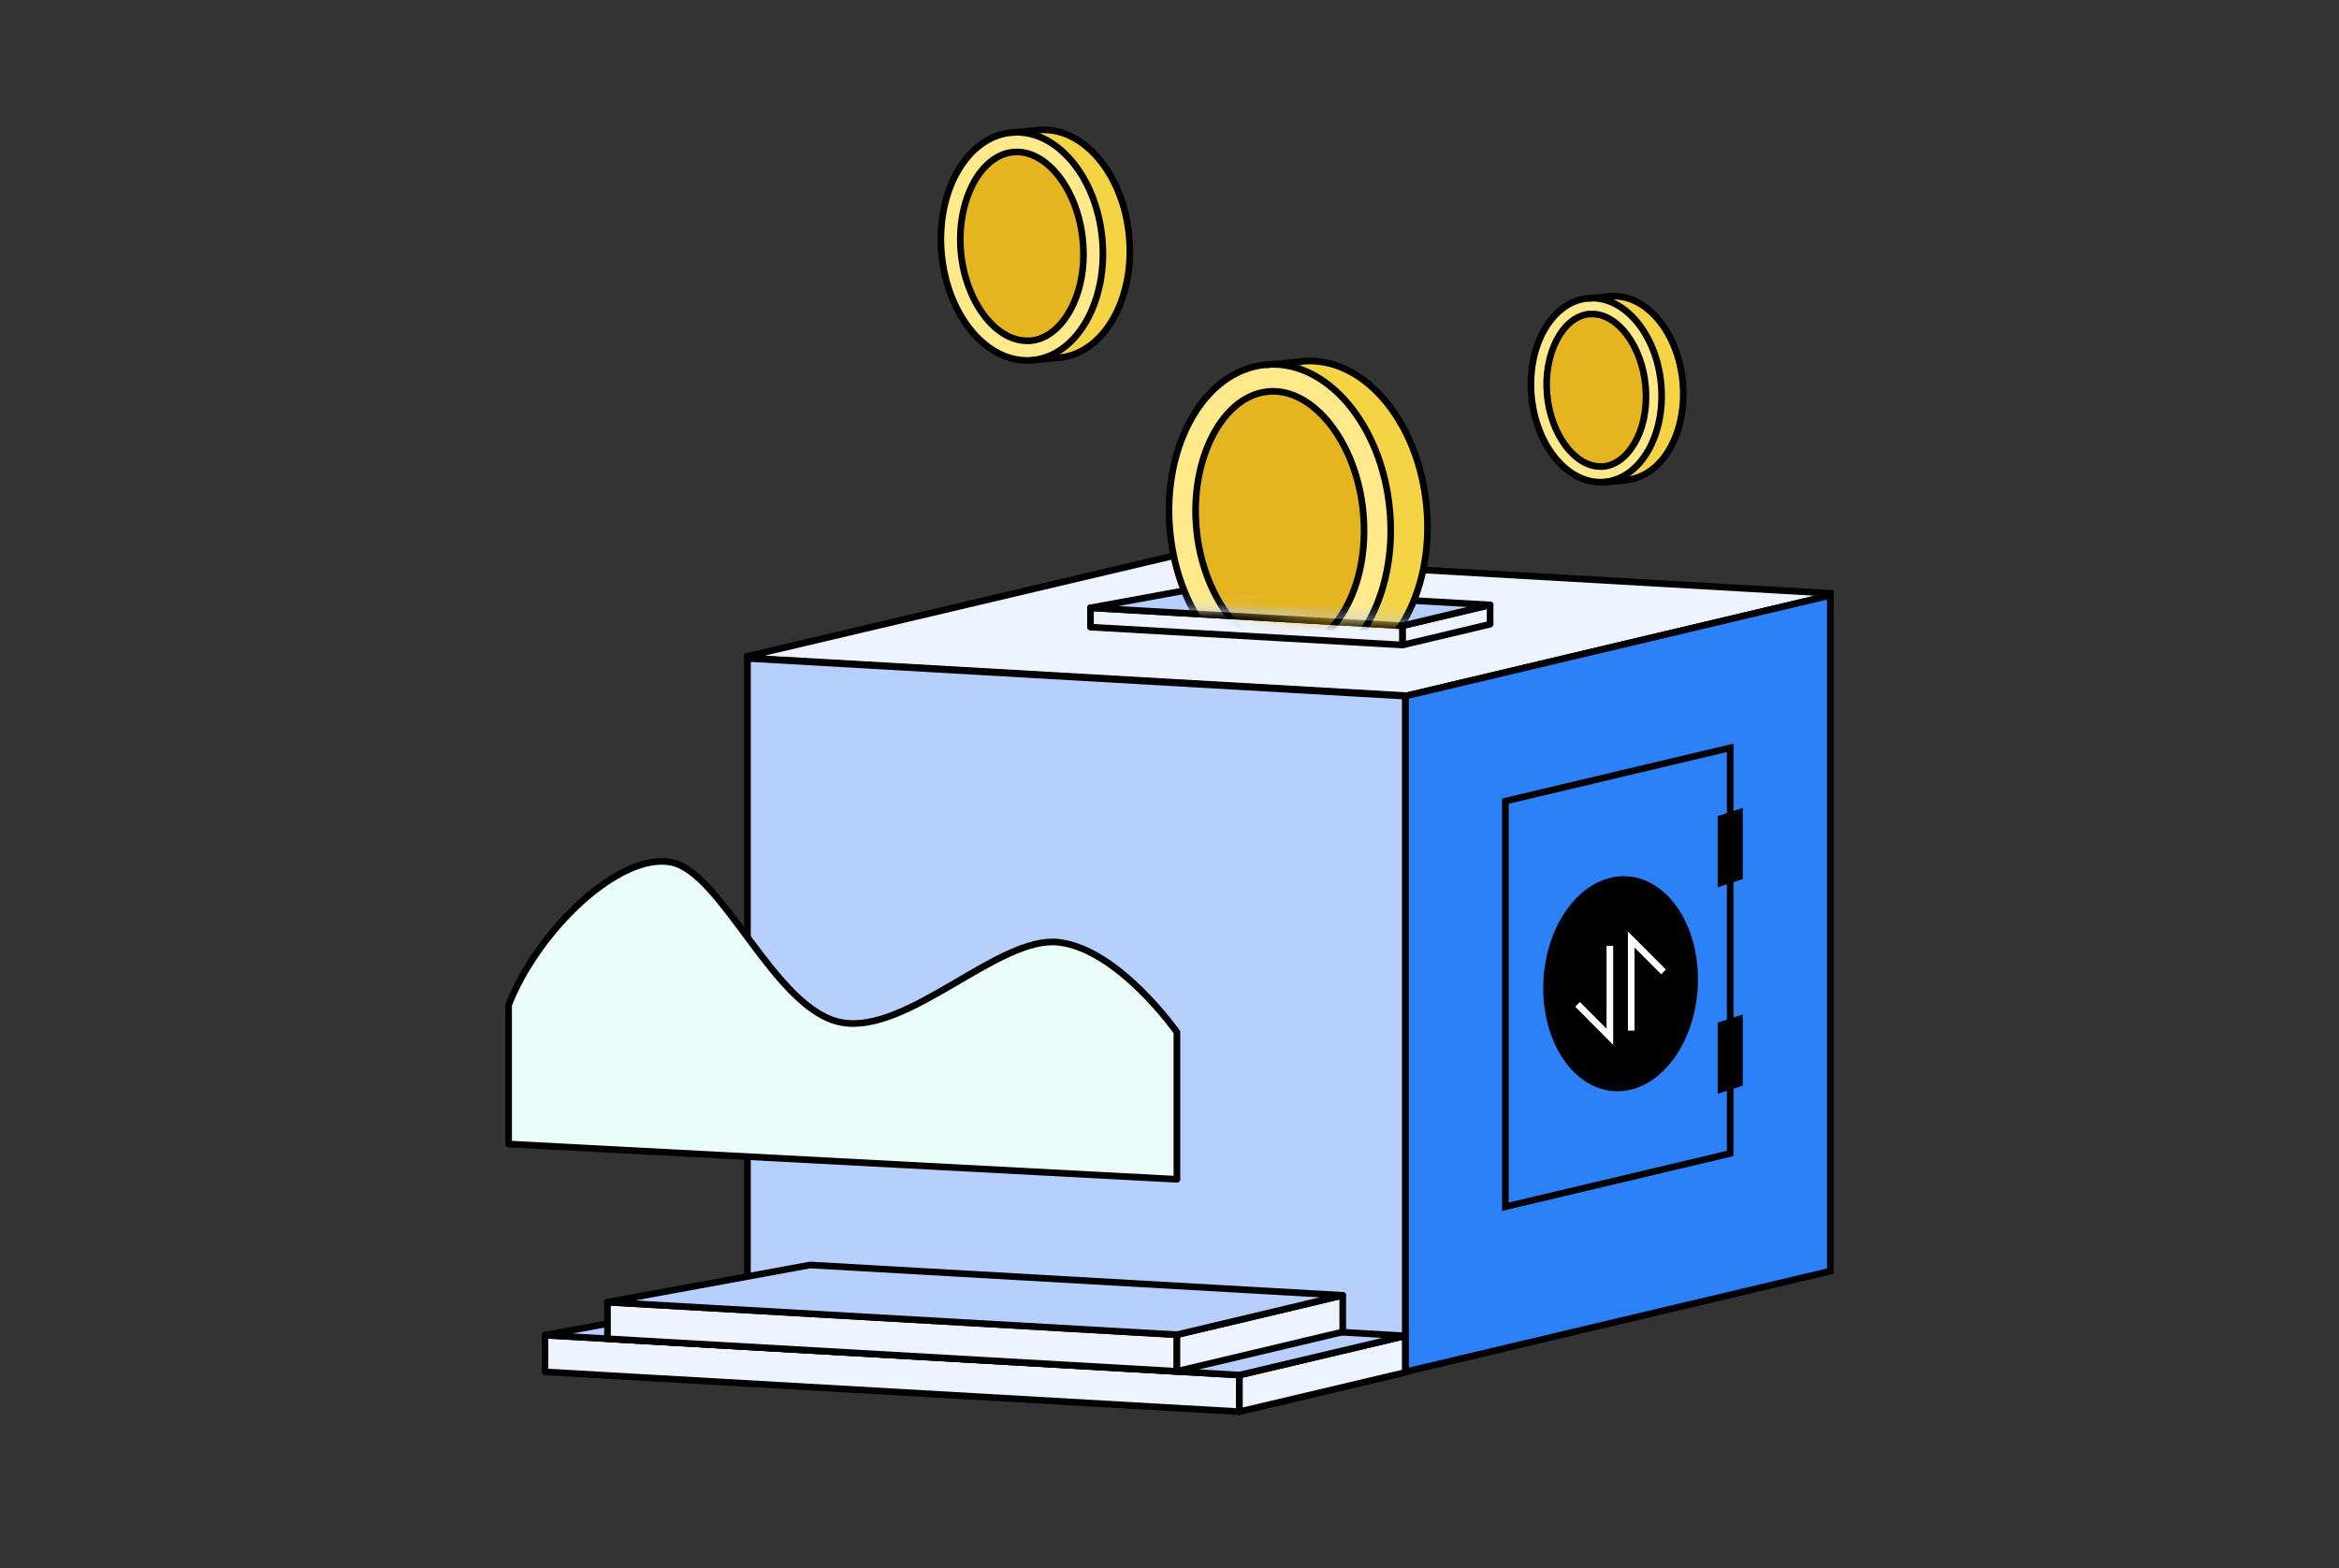 <svg width="176" height="118" viewBox="0 0 176 118" fill="none" xmlns="http://www.w3.org/2000/svg">
<rect x="0" y="0" width="176" height="118" fill="#333333" stroke="none"/>
<g clip-path="url(#clip0_1461_24277)">
<path d="M137.728 44.645V44.798L105.868 52.35L56.243 49.508V49.388L88.342 41.815L137.728 44.645Z" fill="#EDF3FF" stroke="black" stroke-width="0.5" stroke-miterlimit="10"/>
<path d="M137.728 44.798V95.648L105.738 103.232V52.383L137.598 44.831L137.728 44.798Z" fill="#2C81F9" stroke="black" stroke-width="0.5" stroke-miterlimit="10"/>
<path d="M113.274 60.284L130.192 56.273V86.796L113.274 90.806V60.284Z" fill="#2C81F9" stroke="black" stroke-width="0.5" stroke-miterlimit="10"/>
<path d="M105.738 52.383V103.232L56.243 100.391V49.541L105.738 52.383Z" fill="#B6CFFD" stroke="black" stroke-width="0.5" stroke-miterlimit="10"/>
<path d="M131.137 66.152L129.248 66.764V61.409L131.137 60.797V66.152Z" fill="black"/>
<path d="M131.137 81.692L129.248 82.304V76.949L131.137 76.337V81.692Z" fill="black"/>
<path d="M127.741 74.386C128.017 69.922 125.644 66.142 122.441 65.942C119.239 65.742 116.42 69.198 116.145 73.662C115.87 78.126 118.243 81.907 121.445 82.107C124.647 82.307 127.466 78.85 127.741 74.386Z" fill="black"/>
<path d="M118.704 75.573L121.136 78.02V71.168" stroke="white" stroke-width="0.5" stroke-miterlimit="10"/>
<path d="M125.176 73.136L122.743 70.699V77.551" stroke="white" stroke-width="0.5" stroke-miterlimit="10"/>
<path d="M82.055 45.738V47.191L105.543 48.535V47.082L82.055 45.738Z" fill="#EDF3FF" stroke="black" stroke-width="0.5" stroke-linecap="round" stroke-linejoin="round"/>
<path d="M112.123 45.52V46.973L105.542 48.536V47.082L112.123 45.52Z" fill="#EDF3FF" stroke="black" stroke-width="0.5" stroke-linecap="round" stroke-linejoin="round"/>
<path d="M112.123 45.52L105.543 47.082L82.055 45.738L90.101 44.263L112.123 45.52Z" fill="#B6CFFD" stroke="black" stroke-width="0.5" stroke-linejoin="round"/>
<path d="M41.008 100.468V103.233L93.261 106.227V103.473L41.008 100.468Z" fill="#EDF3FF" stroke="black" stroke-width="0.5" stroke-linecap="round" stroke-linejoin="round"/>
<path d="M105.738 100.522V103.276L93.261 106.227V103.473L105.738 100.522Z" fill="#EDF3FF" stroke="black" stroke-width="0.5" stroke-linecap="round" stroke-linejoin="round"/>
<path d="M105.738 100.522L93.261 103.473L41.008 100.468L56.243 97.67L105.738 100.522Z" fill="#B6CFFD" stroke="black" stroke-width="0.5" stroke-linejoin="round"/>
<path d="M45.71 97.987V100.741L88.559 103.189V100.435L45.71 97.987Z" fill="#EDF3FF" stroke="black" stroke-width="0.5" stroke-linecap="round" stroke-linejoin="round"/>
<path d="M101.036 97.473V100.227L88.559 103.189V100.435L101.036 97.473Z" fill="#EDF3FF" stroke="black" stroke-width="0.5" stroke-linecap="round" stroke-linejoin="round"/>
<path d="M101.036 97.473L88.559 100.435L45.71 97.987L60.956 95.189L101.036 97.473Z" fill="#B6CFFD" stroke="black" stroke-width="0.5" stroke-linejoin="round"/>
<path d="M38.272 75.616C40.498 69.956 46.622 64.12 50.51 64.885C54.397 65.65 58.295 76.01 63.312 76.939C68.329 77.868 75.148 70.382 79.666 70.906C84.183 71.431 88.559 77.671 88.559 77.671V88.741L38.272 86.086V75.627V75.616Z" fill="#EBFDF8" stroke="black" stroke-width="0.5" stroke-linecap="round" stroke-linejoin="round"/>
<path d="M79.704 26.918C83.042 26.609 85.398 22.523 84.965 17.793C84.532 13.063 81.475 9.48 78.137 9.789C74.799 10.098 72.443 14.184 72.876 18.913C73.309 23.643 76.366 27.227 79.704 26.918Z" fill="#F4D345" stroke="black" stroke-width="0.5" stroke-miterlimit="10"/>
<path d="M77.677 27.103C81.016 26.794 83.371 22.709 82.938 17.979C82.506 13.249 79.449 9.665 76.11 9.975C72.772 10.284 70.416 14.369 70.849 19.099C71.282 23.829 74.339 27.413 77.677 27.103Z" fill="#FFE98A" stroke="black" stroke-width="0.5" stroke-miterlimit="10"/>
<path d="M77.277 25.652C77.363 25.652 77.45 25.652 77.548 25.641C78.677 25.532 79.709 24.767 80.458 23.466C81.305 22.002 81.664 20.111 81.479 18.122C81.142 14.439 78.916 11.434 76.516 11.434C76.43 11.434 76.343 11.434 76.245 11.445C73.758 11.675 71.956 15.117 72.303 18.964C72.64 22.647 74.866 25.641 77.266 25.641L77.277 25.652Z" fill="#E5B51F" stroke="black" stroke-width="0.5" stroke-miterlimit="10"/>
<path d="M78.135 9.795L76.115 9.981" stroke="black" stroke-width="0.5" stroke-miterlimit="10"/>
<path d="M77.678 27.105L79.709 26.909" stroke="black" stroke-width="0.5" stroke-miterlimit="10"/>
<path d="M122.375 36.118C125.069 35.869 126.969 32.573 126.62 28.756C126.271 24.94 123.804 22.048 121.111 22.298C118.418 22.547 116.517 25.843 116.867 29.66C117.216 33.476 119.682 36.368 122.375 36.118Z" fill="#F4D345" stroke="black" stroke-width="0.5" stroke-miterlimit="10"/>
<path d="M120.746 36.268C123.439 36.018 125.339 32.722 124.99 28.905C124.641 25.089 122.175 22.198 119.481 22.447C116.788 22.697 114.888 25.993 115.237 29.809C115.586 33.626 118.052 36.517 120.746 36.268Z" fill="#FFE98A" stroke="black" stroke-width="0.5" stroke-miterlimit="10"/>
<path d="M120.419 35.105C120.495 35.105 120.561 35.105 120.637 35.105C121.549 35.017 122.385 34.394 122.993 33.345C123.677 32.165 123.97 30.635 123.818 29.029C123.547 26.056 121.744 23.63 119.811 23.63C119.735 23.63 119.67 23.63 119.594 23.63C117.585 23.816 116.13 26.591 116.413 29.706C116.684 32.679 118.487 35.105 120.419 35.105Z" fill="#E5B51F" stroke="black" stroke-width="0.5" stroke-miterlimit="10"/>
<path d="M121.114 22.308L119.486 22.461" stroke="black" stroke-width="0.5" stroke-miterlimit="10"/>
<path d="M120.745 36.285L122.374 36.132" stroke="black" stroke-width="0.5" stroke-miterlimit="10"/>
<mask id="mask0_1461_24277" style="mask-type:alpha" maskUnits="userSpaceOnUse" x="77" y="24" width="61" height="26">
<path d="M137.371 48.558V48.711L100.843 24.627L77.278 32.111V31.991L87.111 45.483L137.371 48.558Z" fill="#EDF3FF" stroke="black" stroke-width="0.5" stroke-miterlimit="10"/>
</mask>
<g mask="url(#mask0_1461_24277)">
<path d="M100.144 50.629C104.712 50.205 107.936 44.615 107.344 38.142C106.752 31.669 102.568 26.765 97.999 27.188C93.431 27.611 90.207 33.202 90.799 39.675C91.392 46.148 95.575 51.052 100.144 50.629Z" fill="#F4D345" stroke="black" stroke-width="0.5" stroke-miterlimit="10"/>
<path d="M97.377 50.883C101.945 50.46 105.169 44.869 104.577 38.396C103.984 31.924 99.801 27.019 95.232 27.443C90.664 27.866 87.44 33.456 88.032 39.929C88.624 46.402 92.808 51.306 97.377 50.883Z" fill="#FFE98A" stroke="black" stroke-width="0.5" stroke-miterlimit="10"/>
<path d="M96.822 48.896C96.942 48.896 97.061 48.896 97.192 48.874C98.734 48.732 100.156 47.672 101.177 45.902C102.328 43.902 102.827 41.301 102.578 38.591C102.122 33.542 99.07 29.444 95.78 29.444C95.66 29.444 95.541 29.444 95.411 29.466C92.012 29.783 89.536 34.493 90.025 39.76C90.481 44.798 93.532 48.907 96.822 48.907V48.896Z" fill="#E5B51F" stroke="black" stroke-width="0.5" stroke-miterlimit="10"/>
<path d="M98.006 27.204L95.237 27.455" stroke="black" stroke-width="0.5" stroke-miterlimit="10"/>
</g>
</g>
<defs>
<clipPath id="clip0_1461_24277">
<rect width="100" height="97" fill="white" transform="translate(38 9.5)"/>
</clipPath>
</defs>
</svg>
